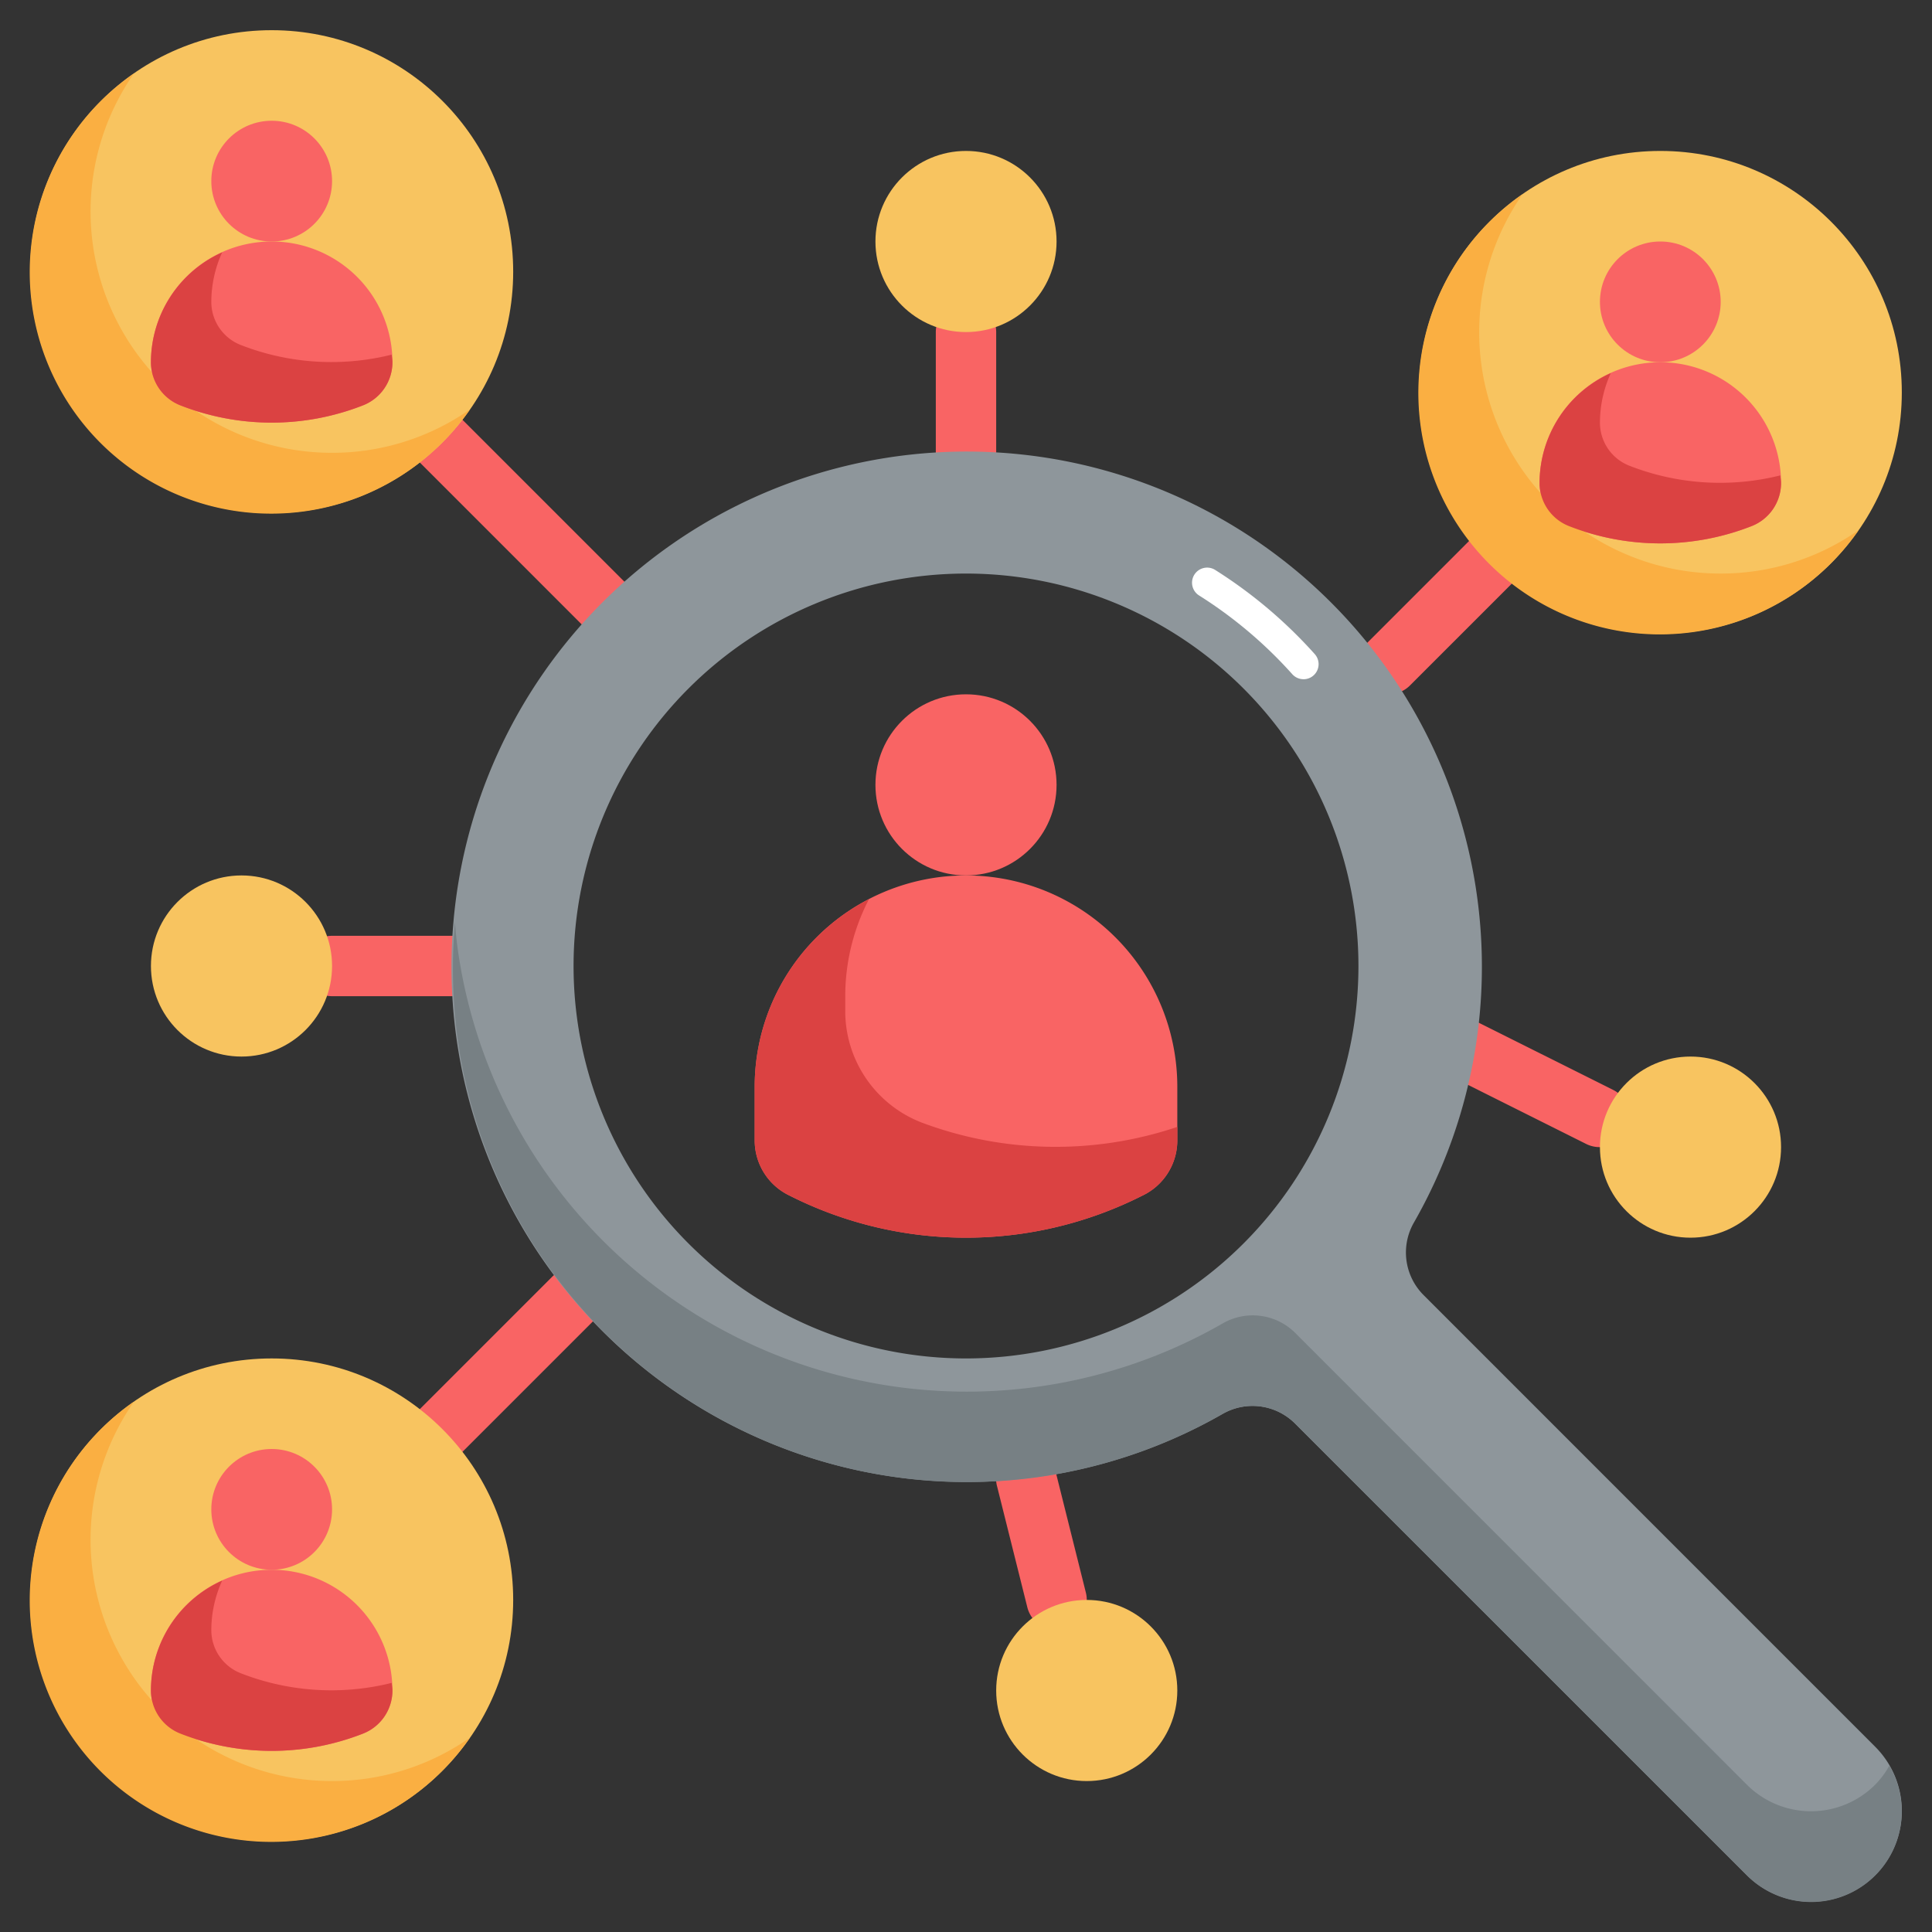 <svg height="512" viewBox="0 0 64 64" width="512" xmlns="http://www.w3.org/2000/svg"><rect x="0" y="0" width="64" height="64" fill="#333333" stroke="none"/><g id="Layer_31" data-name="Layer 31"><g fill="#f96464"><path d="m46 23a1 1 0 0 1 -.707-1.707l4.5-4.5a1 1 0 0 1 1.414 1.414l-4.5 4.5a1 1 0 0 1 -.707.293z"/><path d="m14 49a1 1 0 0 1 -.707-1.707l5-5a1 1 0 0 1 1.414 1.414l-5 5a1 1 0 0 1 -.707.293z"/><path d="m20 21a1 1 0 0 1 -.707-.293l-6-6a1 1 0 0 1 1.414-1.414l6 6a1 1 0 0 1 -.707 1.707z"/><path d="m32 16a1 1 0 0 1 -1-1v-4a1 1 0 0 1 2 0v4a1 1 0 0 1 -1 1z"/><path d="m53 38a1 1 0 0 1 -.446-.1l-6-3a1 1 0 0 1 .894-1.79l6 3a1 1 0 0 1 -.448 1.89z"/><path d="m15 33h-4a1 1 0 0 1 0-2h4a1 1 0 0 1 0 2z"/><path d="m35 54a1 1 0 0 1 -.969-.758l-1-4a1 1 0 1 1 1.94-.484l1 4a1 1 0 0 1 -.727 1.212 1.025 1.025 0 0 1 -.244.03z"/></g><circle cx="55" cy="13" fill="#f8c460" r="8"/><circle cx="9" cy="53" fill="#f8c460" r="8"/><circle cx="9" cy="9" fill="#f8c460" r="8"/><path d="m11 15a7.995 7.995 0 0 1 -6.565-12.565 8 8 0 1 0 11.13 11.13 7.96 7.96 0 0 1 -4.565 1.435z" fill="#faaf42"/><circle cx="32" cy="8" fill="#f8c460" r="3"/><circle cx="56" cy="38" fill="#f8c460" r="3"/><circle cx="36" cy="56" fill="#f8c460" r="3"/><circle cx="8" cy="32" fill="#f8c460" r="3"/><circle cx="32" cy="26" fill="#f96464" r="3"/><circle cx="55" cy="10" fill="#f96464" r="2"/><path d="m32 29a7 7 0 0 0 -7 7v1.786a2.024 2.024 0 0 0 1.158 1.821 12.949 12.949 0 0 0 11.684 0 2.024 2.024 0 0 0 1.158-1.821v-1.786a7 7 0 0 0 -7-7z" fill="#f96464"/><path d="m30.568 37.2a3.959 3.959 0 0 1 -2.568-3.743v-.457a6.964 6.964 0 0 1 .786-3.214 6.994 6.994 0 0 0 -3.786 6.214v1.786a2.024 2.024 0 0 0 1.158 1.821 12.949 12.949 0 0 0 11.684 0 2.024 2.024 0 0 0 1.158-1.821v-.456a12.634 12.634 0 0 1 -8.432-.13z" fill="#db4242"/><path d="m58.012 17.433a8.284 8.284 0 0 1 -6.024 0 1.534 1.534 0 0 1 -.988-1.433 4 4 0 0 1 4-4 4 4 0 0 1 4 4 1.534 1.534 0 0 1 -.988 1.433z" fill="#f96464"/><circle cx="9" cy="50" fill="#f96464" r="2"/><path d="m12.012 57.433a8.284 8.284 0 0 1 -6.024 0 1.534 1.534 0 0 1 -.988-1.433 4 4 0 0 1 4-4 4 4 0 0 1 4 4 1.534 1.534 0 0 1 -.988 1.433z" fill="#f96464"/><circle cx="9" cy="6" fill="#f96464" r="2"/><path d="m12.012 13.433a8.284 8.284 0 0 1 -6.024 0 1.534 1.534 0 0 1 -.988-1.433 4 4 0 0 1 4-4 4 4 0 0 1 4 4 1.534 1.534 0 0 1 -.988 1.433z" fill="#f96464"/><path d="m7.988 11.433a1.534 1.534 0 0 1 -.988-1.433 3.961 3.961 0 0 1 .36-1.64 3.994 3.994 0 0 0 -2.36 3.64 1.534 1.534 0 0 0 .988 1.433 8.284 8.284 0 0 0 6.024 0 1.534 1.534 0 0 0 .988-1.433c0-.086-.02-.167-.025-.252a8.243 8.243 0 0 1 -4.987-.315z" fill="#db4242"/><path d="m57 19a7.995 7.995 0 0 1 -6.565-12.565 8 8 0 1 0 11.13 11.13 7.96 7.96 0 0 1 -4.565 1.435z" fill="#faaf42"/><path d="m53.988 15.433a1.534 1.534 0 0 1 -.988-1.433 3.961 3.961 0 0 1 .36-1.64 3.994 3.994 0 0 0 -2.36 3.64 1.534 1.534 0 0 0 .988 1.433 8.284 8.284 0 0 0 6.024 0 1.534 1.534 0 0 0 .988-1.433c0-.086-.02-.167-.025-.252a8.243 8.243 0 0 1 -4.987-.315z" fill="#db4242"/><path d="m11 59a7.995 7.995 0 0 1 -6.565-12.565 8 8 0 1 0 11.13 11.13 7.96 7.96 0 0 1 -4.565 1.435z" fill="#faaf42"/><path d="m7.988 55.433a1.534 1.534 0 0 1 -.988-1.433 3.961 3.961 0 0 1 .36-1.64 3.994 3.994 0 0 0 -2.36 3.64 1.534 1.534 0 0 0 .988 1.433 8.284 8.284 0 0 0 6.024 0 1.534 1.534 0 0 0 .988-1.433c0-.086-.02-.167-.025-.252a8.243 8.243 0 0 1 -4.987-.315z" fill="#db4242"/><path d="m62.119 57.864-14.962-14.964a1.994 1.994 0 0 1 -.32-2.4 17.067 17.067 0 1 0 -6.337 6.338 1.992 1.992 0 0 1 2.4.318l14.966 14.963a3.008 3.008 0 1 0 4.253-4.255zm-30.119-12.864a13 13 0 1 1 13-13 13 13 0 0 1 -13 13z" fill="#8e969b"/><path d="m62.119 59.119a3.006 3.006 0 0 1 -4.253 0l-14.959-14.963a1.992 1.992 0 0 0 -2.4-.318 17.029 17.029 0 0 1 -25.363-12.538c-.032-.249-.052-.5-.073-.743a17.559 17.559 0 0 0 .073 3.743 17.029 17.029 0 0 0 25.356 12.538 1.992 1.992 0 0 1 2.4.318l14.966 14.963a3 3 0 0 0 4.72-3.627 2.963 2.963 0 0 1 -.467.627z" fill="#778084"/><path d="m43.181 22.5a.5.5 0 0 1 -.373-.167 14.543 14.543 0 0 0 -3.075-2.6.5.5 0 1 1 .534-.845 15.545 15.545 0 0 1 3.286 2.78.5.5 0 0 1 -.372.833z" fill="#fff"/></g></svg>